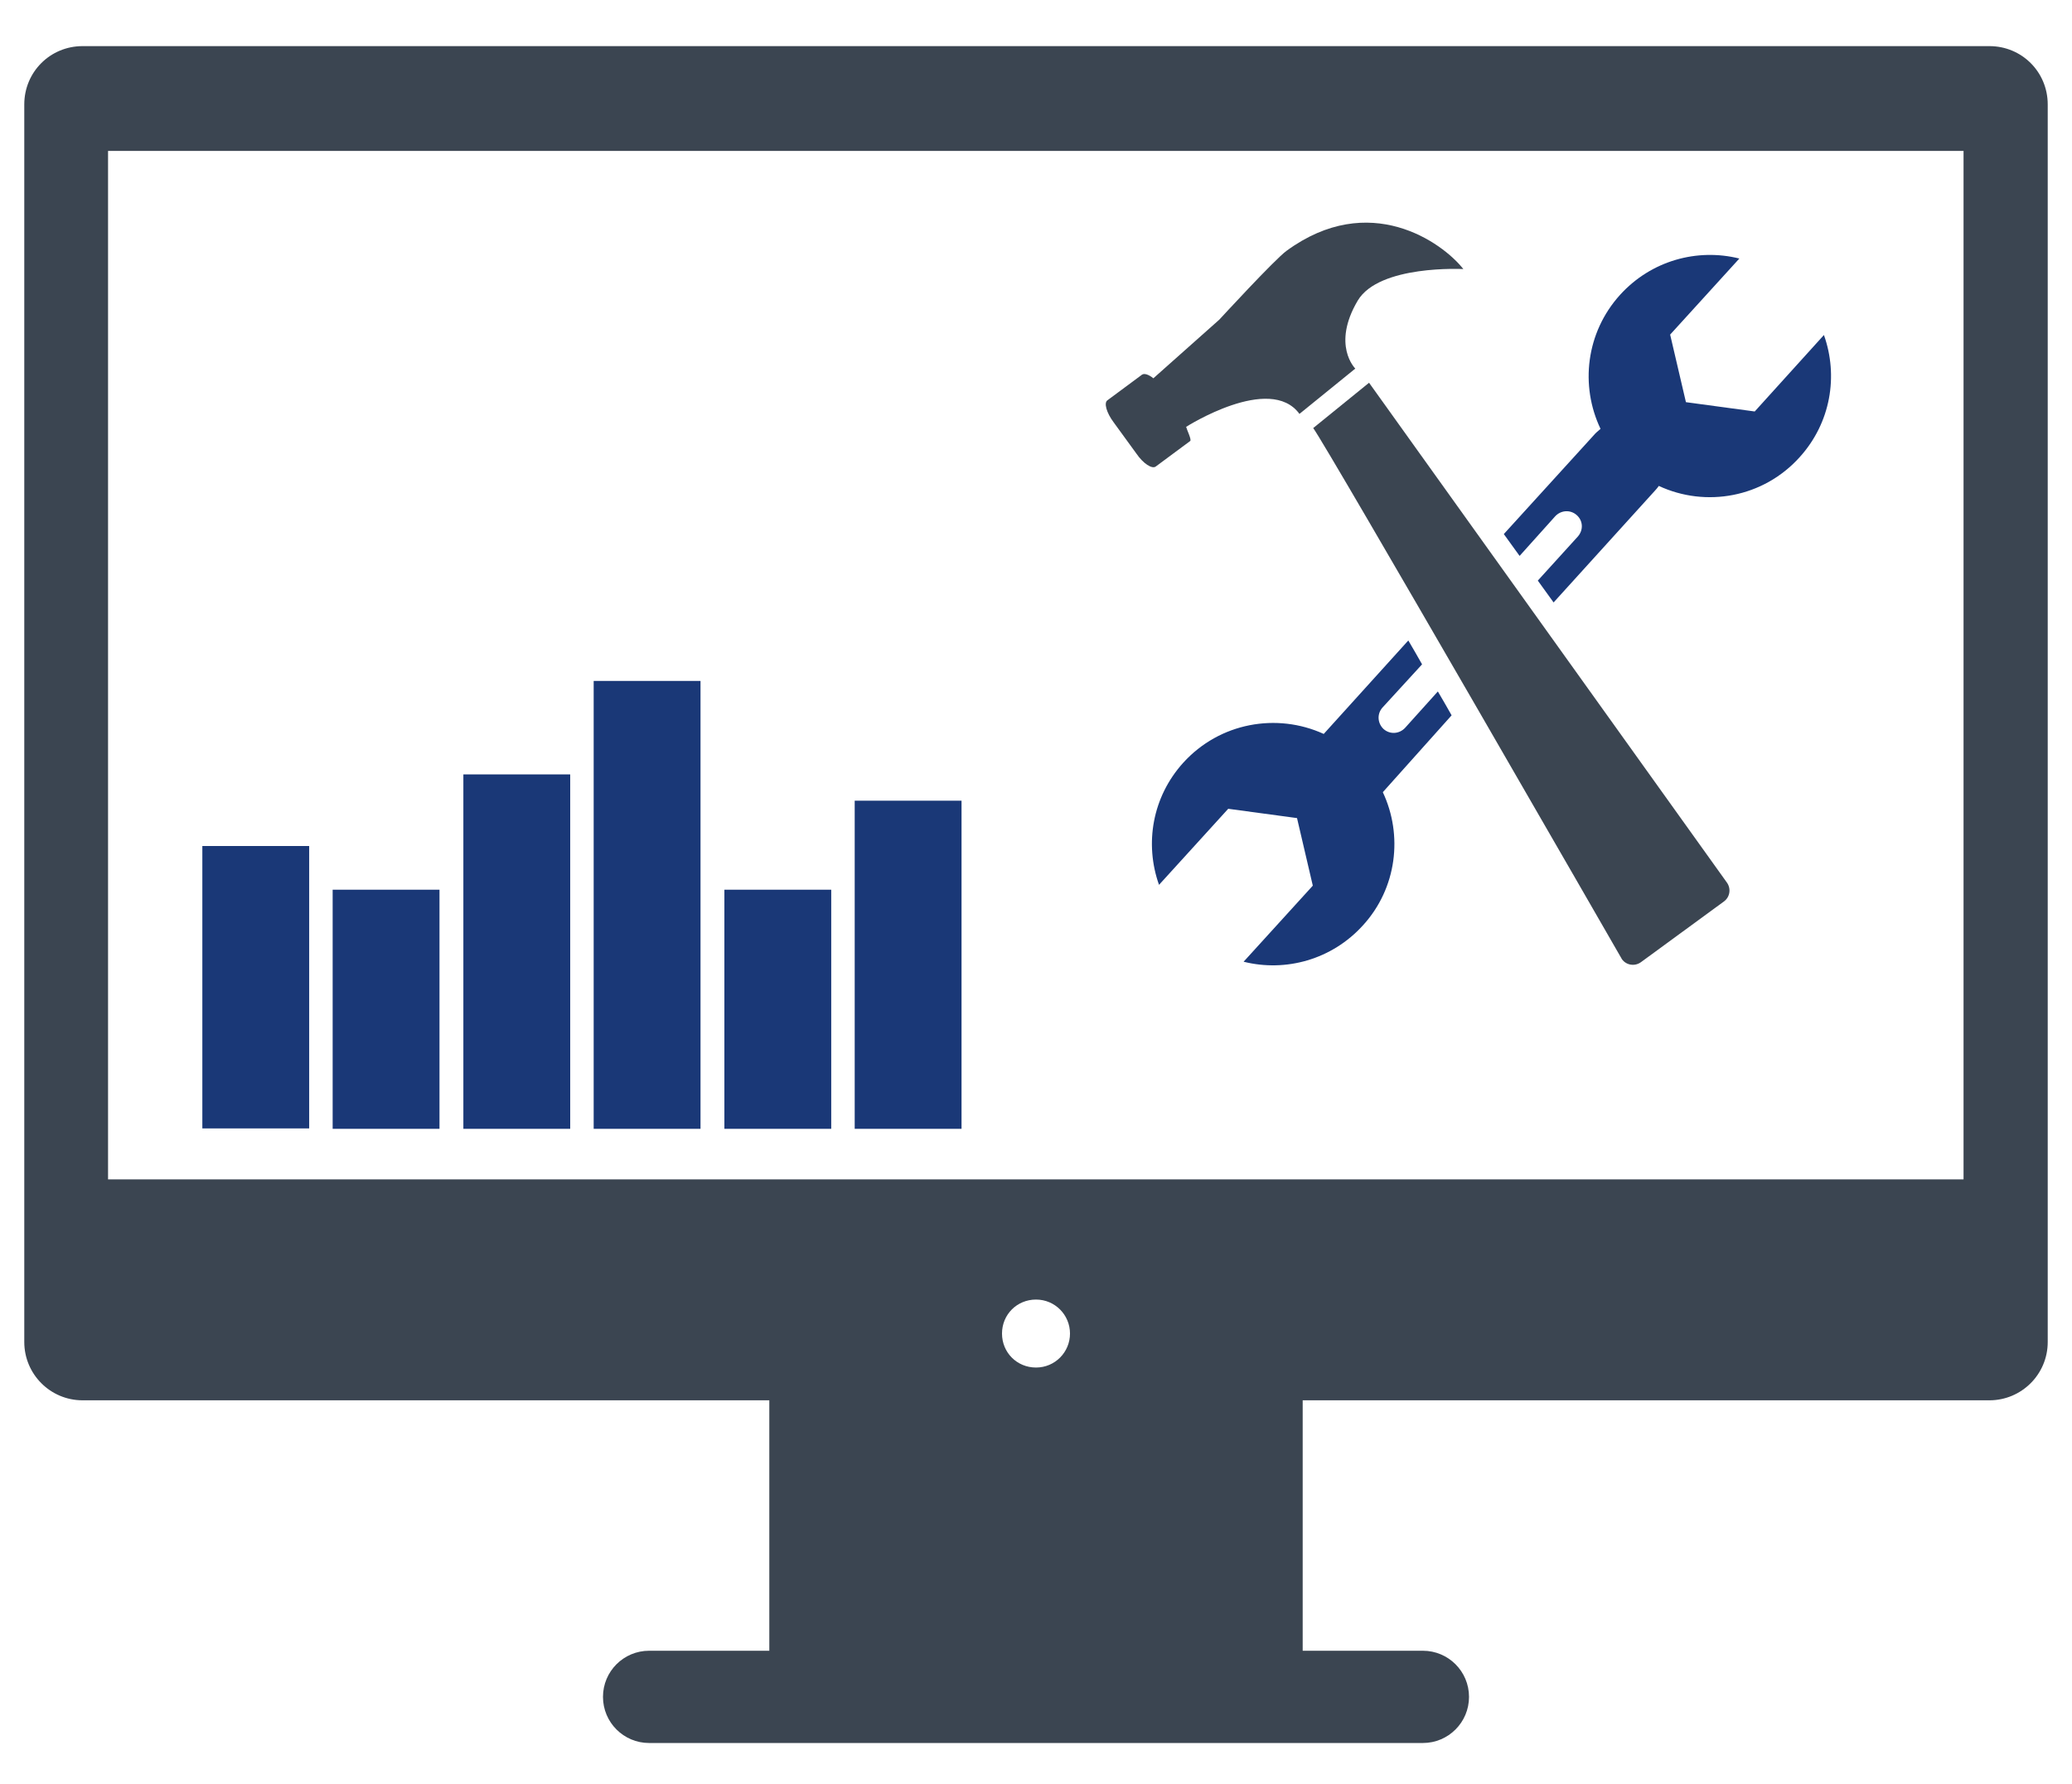 <?xml version="1.0" encoding="UTF-8"?> <!-- Generator: Adobe Illustrator 23.0.3, SVG Export Plug-In . SVG Version: 6.00 Build 0) --> <svg xmlns="http://www.w3.org/2000/svg" xmlns:xlink="http://www.w3.org/1999/xlink" id="Calque_1" x="0px" y="0px" viewBox="0 0 512 441" style="enable-background:new 0 0 512 441;" xml:space="preserve"> <style type="text/css"> .st0{fill:none;} .st1{fill:#3B4551;} .st2{fill:#1A3877;} </style> <g> <title>background</title> <rect id="canvas_background" x="-1" y="-36" class="st0" width="582" height="402"></rect> </g> <g> <title>Layer 1</title> <path id="svg_1" class="st1" d="M491.6,11.4H20.4c-8,0-14.4,6.4-14.4,14.4v236.6v5v46.9v17.4c0,7.9,6.4,14.4,14.4,14.4h169.7V408 h-29.7c-6.3,0-11.4,5.1-11.4,11.4s5.1,11.4,11.4,11.4h191.2c6.3,0,11.4-5.1,11.4-11.4s-5.1-11.4-11.4-11.4h-29.7v-61.9h169.7 c7.9,0,14.4-6.4,14.4-14.4v-17.4v-46.9v-5V25.8C506,17.8,499.6,11.4,491.6,11.4L491.6,11.4z M26.7,37.3h458.5v254.2H26.7V37.3z M264.4,329.6c0,4.6-3.7,8.4-8.4,8.4s-8.4-3.7-8.4-8.4s3.7-8.4,8.4-8.4C260.7,321.2,264.4,325,264.4,329.6z"></path> <rect id="svg_3" x="50" y="209.1" class="st2" width="26.4" height="69.8"></rect> <rect id="svg_5" x="82.2" y="219.9" class="st2" width="26.4" height="59.1"></rect> <rect id="svg_7" x="114.5" y="191.4" class="st2" width="26.4" height="87.6"></rect> <rect id="svg_9" x="146.7" y="168.3" class="st2" width="26.4" height="110.7"></rect> <rect id="svg_11" x="179" y="219.9" class="st2" width="26.4" height="59.1"></rect> <rect id="svg_13" x="211.2" y="197.9" class="st2" width="26.4" height="81.1"></rect> </g> <g> <title>background</title> <rect id="canvas_background_1_" x="248.5" y="63.5" class="st0" width="213.5" height="147.5"></rect> </g> <g> <title>Layer 1</title> <path id="svg_3_1_" class="st1" d="M335.5,74.3c-6.5,11-0.6,16.8-0.6,16.8l-13.8,11.2c-7.3-10-28,3.2-28,3.2c0.2,0.8,1.4,3.2,1,3.5 l-8.5,6.3c-0.9,0.7-3.1-0.7-4.8-3.2l-5.6-7.7c-1.8-2.4-2.5-4.9-1.5-5.5l8.5-6.3c0.6-0.4,1.7,0,2.8,0.9L301.3,79l0,0 c0,0,13.7-14.9,16.6-17c20.5-15,38.5-2.1,43.7,4.5C361.5,66.5,340.8,65.4,335.5,74.3L335.5,74.3z"></path> <path id="svg_4" class="st1" d="M426.7,218.1c1.1,1.5,0.8,3.6-0.7,4.7l-20.5,15c-1.5,1.1-3.6,0.8-4.7-0.7 c0,0-72.7-126.4-76.3-131.3l13.8-11.2L426.7,218.1z"></path> <path id="svg_6" class="st2" d="M393.8,107.6L371.6,132l3.9,5.4l8.8-9.8c1.4-1.5,3.7-1.7,5.3-0.3s1.7,3.7,0.3,5.3l-9.9,10.9 l3.9,5.4l25.2-27.8c0.3-0.3,0.5-0.6,0.8-1c11.6,5.4,25.8,2.9,34.8-7.1c7.7-8.5,9.6-20.1,6-30.2l-17.1,18.9l-17-2.3l-3.9-16.7 l17.1-18.8c-10.4-2.6-21.8,0.5-29.5,9c-8.4,9.3-9.9,22.4-4.8,33.1C394.8,106.6,394.3,107,393.8,107.6L393.8,107.6z"></path> <path id="svg_7_1_" class="st2" d="M358.7,176.8c-1.1-2-2.3-4-3.4-5.9l-8.1,9c-1.4,1.5-3.7,1.7-5.3,0.3c-1.5-1.4-1.7-3.7-0.3-5.3 l9.8-10.7c-1.1-2-2.3-4-3.4-5.9l-20.9,23.1c-11.6-5.3-25.7-2.8-34.7,7.1c-7.7,8.5-9.6,20.1-6,30.2l17.1-18.8l17,2.3l3.9,16.7 l-17.1,18.8c10.4,2.6,21.8-0.5,29.5-9c8.4-9.2,9.9-22.3,4.9-32.9L358.7,176.8L358.7,176.8z"></path> </g> </svg> 